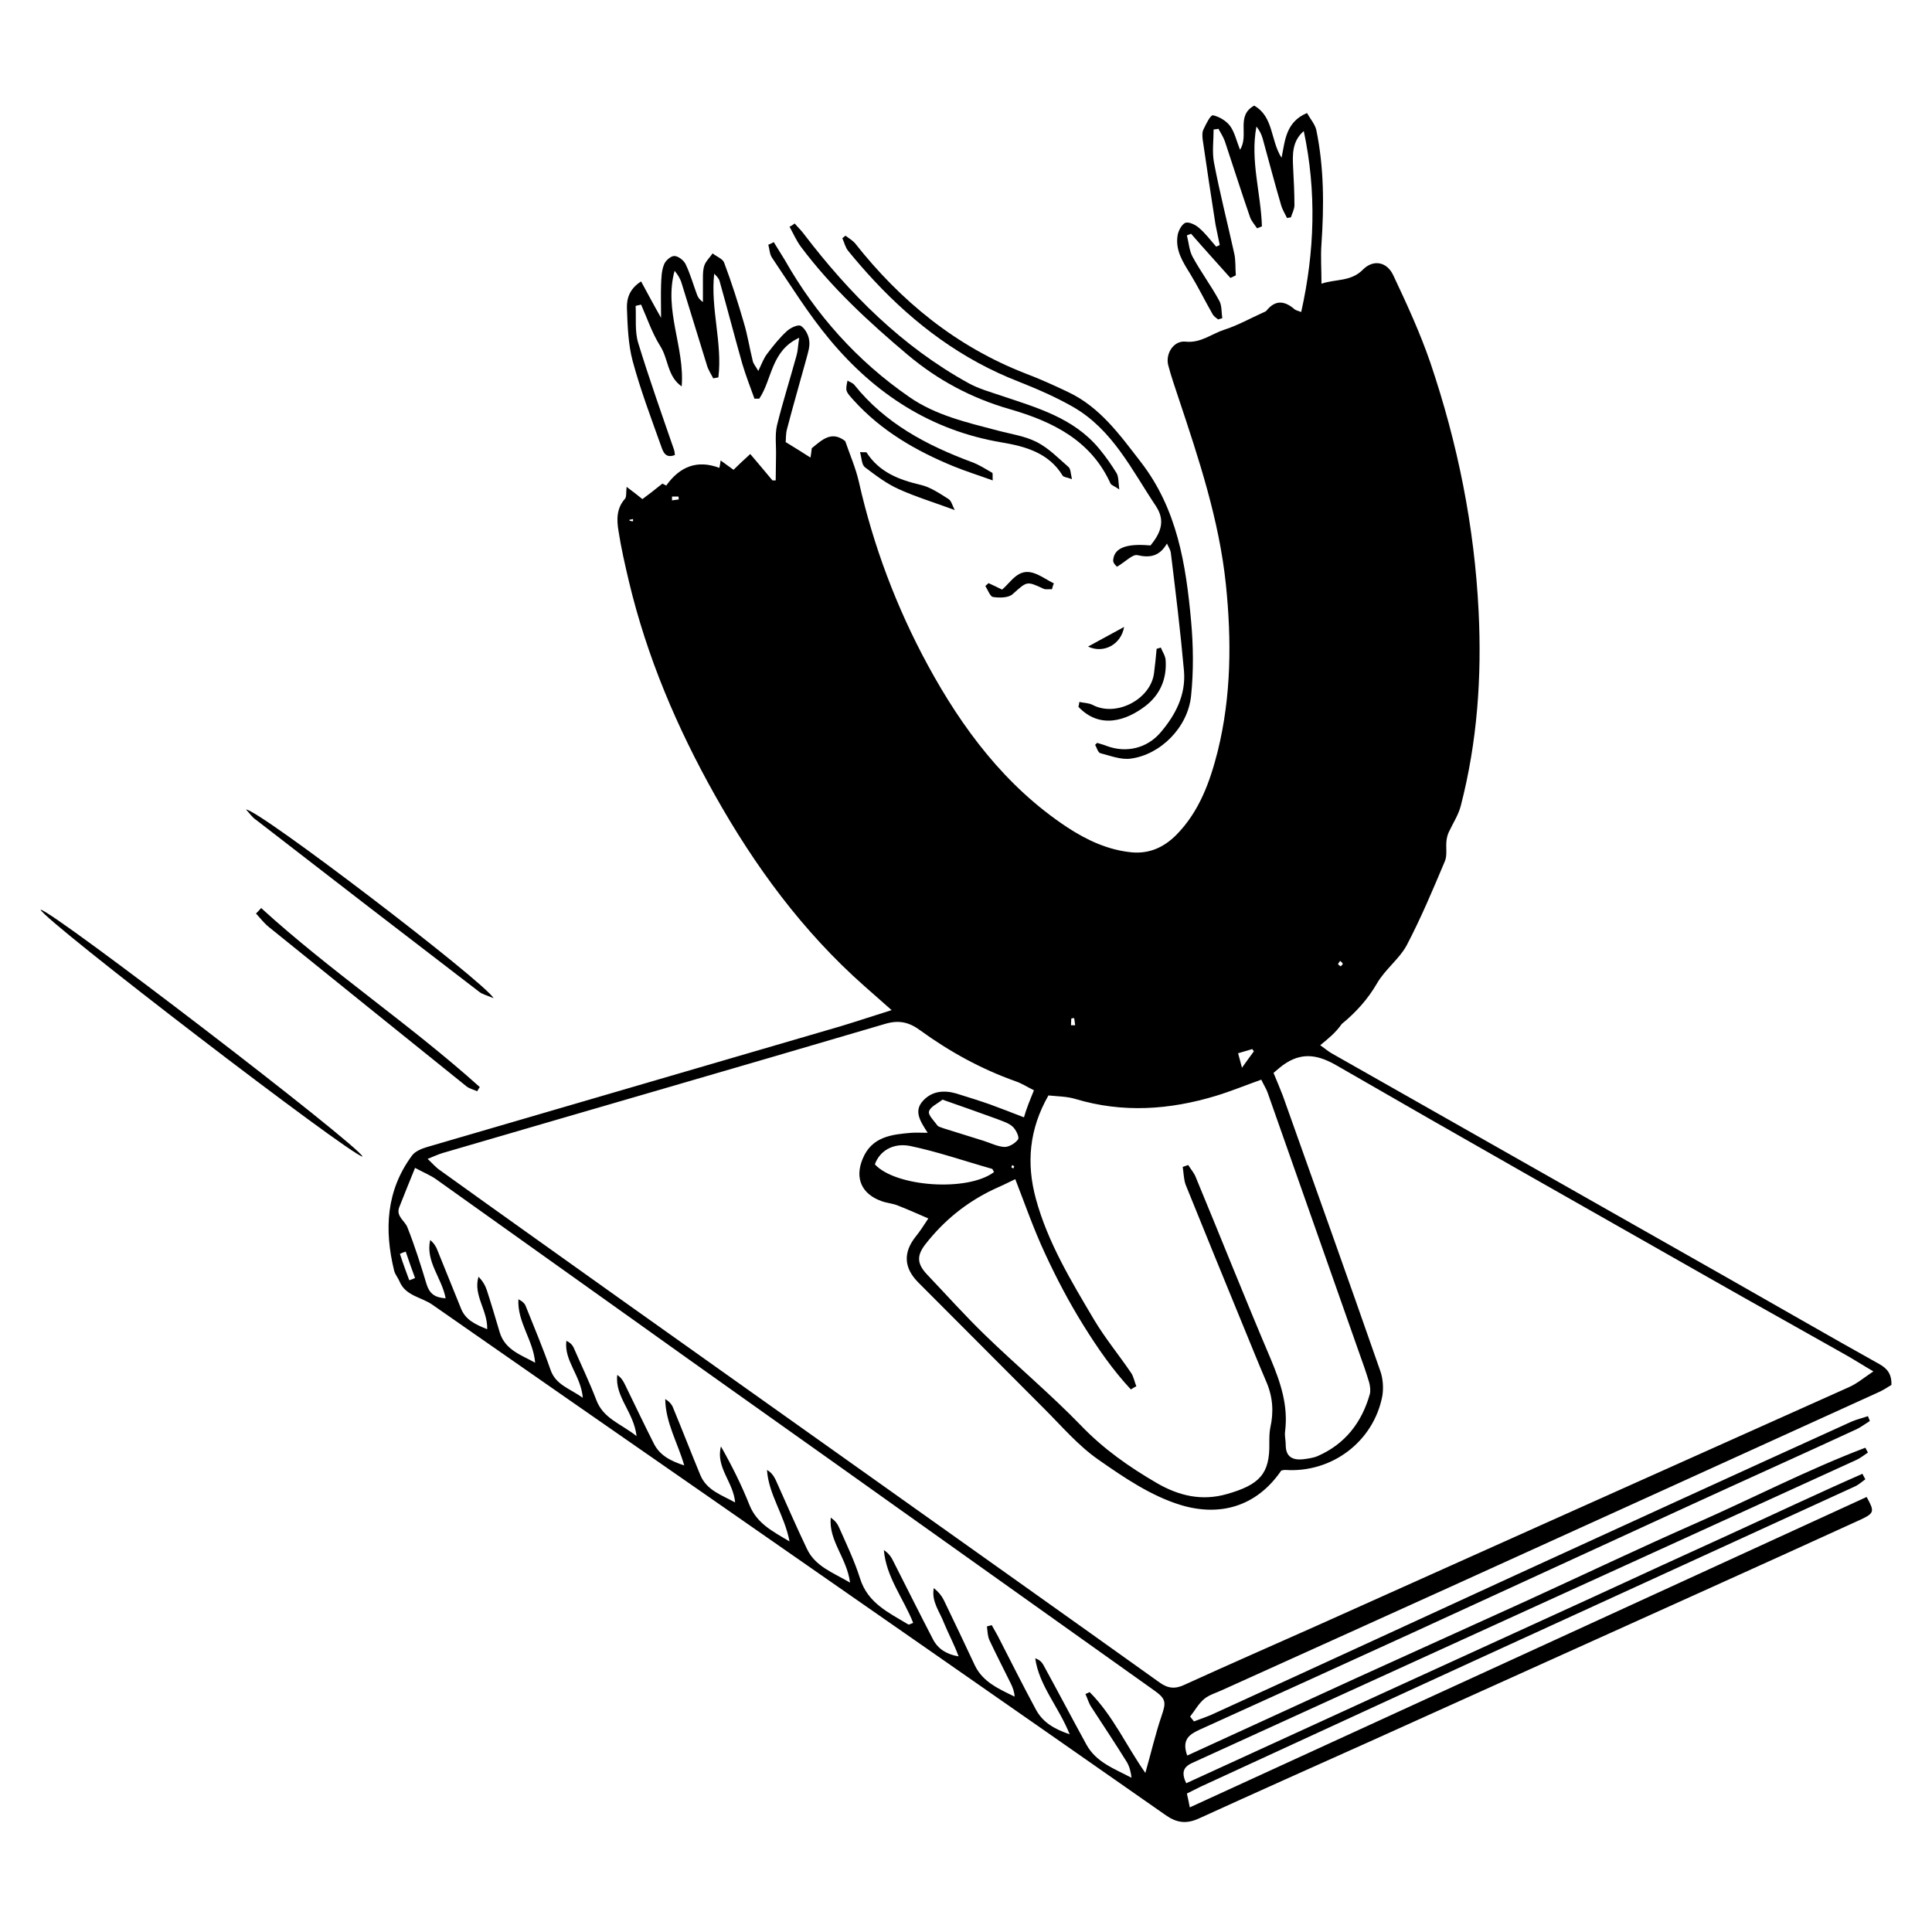 <?xml version="1.0" encoding="UTF-8"?>
<svg xmlns="http://www.w3.org/2000/svg" xmlns:xlink="http://www.w3.org/1999/xlink" version="1.1" id="Ebene_1" x="0px" y="0px" viewBox="0 0 600 600" style="enable-background:new 0 0 600 600;" xml:space="preserve">
<g>
	<path d="M410,324.6c1.7,1.2,2.6,2,3.7,2.6c40.9,23.2,81.8,46.4,122.7,69.6c15.7,8.9,31.4,18,47.2,26.8c2.5,1.4,3.9,3.1,3.8,6.5   c-1.3,0.8-2.8,1.8-4.5,2.5c-44.3,20.2-88.7,40.3-133.1,60.5c-23.3,10.6-46.7,21.1-70.1,31.7c-1.9,0.9-4.1,1.5-5.7,2.8   c-1.8,1.5-2.9,3.6-4.4,5.5c0.4,0.5,0.8,1,1.2,1.5c2.3-0.9,4.6-1.6,6.8-2.7c31.1-14.2,62.1-28.5,93.2-42.8   c34.7-15.9,69.4-31.8,104.2-47.6c1.6-0.7,3.4-1.1,5.1-1.7c0.2,0.5,0.4,1,0.6,1.5c-1.3,0.8-2.6,1.8-4,2.5   c-17.3,8-34.7,15.8-52.1,23.8c-28.7,13.2-57.5,26.4-86.2,39.6c-21.9,10-43.8,20-65.7,29.9c-3.3,1.5-5.8,3.1-4,8.1   c17.7-8.1,35.3-16.2,52.8-24.2c17.6-8,35.3-16,52.9-24c17.5-8,34.9-16.3,52.4-24s34.6-16.6,52.5-23.4c0.3,0.5,0.5,1,0.8,1.5   c-1.2,0.8-2.3,1.7-3.6,2.3c-36.1,16.5-72.3,33-108.5,49.5c-32,14.6-64,29.2-96,43.8c-2.5,1.2-6.1,2-3.6,7.1   c14-6.4,27.9-12.8,41.9-19.2c14.1-6.5,28.2-12.9,42.4-19.4c14-6.4,28-12.8,42-19.2c14.1-6.5,28.2-13,42.3-19.4   c13.8-6.3,27.5-12.8,41.4-18.9c0.3,0.6,0.6,1.2,0.9,1.7c-1.1,0.8-2.2,1.8-3.4,2.3c-30.6,14-61.1,28-91.7,42   c-37.2,17-74.3,34.1-111.4,51.2c-1.3,0.6-2.5,1.3-4.2,2.1c0.3,1.2,0.5,2.3,0.9,4.3c70.5-32.3,140.4-64.4,210.2-96.4   c2.5,4.5,2.4,5-1.8,7c-16.6,7.6-33.2,15.1-49.8,22.6c-33.9,15.3-67.8,30.6-101.7,45.9c-18.1,8.1-36.2,16.2-54.2,24.4   c-3.8,1.7-6.8,1.3-10.2-1.1c-47.2-33-94.4-65.8-141.7-98.7c-28.7-19.9-57.3-39.8-86-59.8c-3.4-2.4-8.3-2.7-10.2-7.2   c-0.5-1.2-1.4-2.2-1.7-3.4c-3.1-12.7-2.5-24.9,5.6-35.8c1-1.3,3-2.1,4.7-2.6c42.8-12.5,85.6-25,128.4-37.5c5-1.5,10-3.2,15.8-5   c-3.3-2.9-5.9-5.2-8.5-7.5c-19.1-16.9-34-37.2-46.4-59.3c-11.8-21-21.1-42.9-26.7-66.4c-1.2-5.1-2.4-10.3-3.2-15.5   c-0.6-3.5-0.7-7.1,2-10.1c0.5-0.6,0.3-1.9,0.5-3.7c1.9,1.4,3.3,2.5,4.9,3.8c1.8-1.3,3.7-2.8,6.2-4.8c-0.2-0.1,0.5,0.2,1.2,0.6   c4.2-5.9,9.6-8.1,16.5-5.5c0.2-0.9,0.3-1.4,0.4-2.3c1.4,1,2.6,1.9,4,2.9c1.4-1.4,2.9-2.8,5.2-4.9c2.5,2.9,4.7,5.6,6.9,8.2   c0.3,0,0.7,0,1,0c0-2.5,0.1-5,0.1-7.5c0.1-3.2-0.4-6.5,0.3-9.6c1.8-7.3,4.1-14.5,6.1-21.8c0.4-1.4,0.4-2.9,0.8-5.4   c-8.8,4-8.4,13-12.4,18.9c-0.5,0-1,0-1.5,0c-1.3-3.6-2.7-7.2-3.8-10.9c-2.4-8.5-4.6-17-7-25.5c-0.2-0.9-0.9-1.6-1.7-2.4   c-1.2,10.8,2.6,21.5,1.3,32.2c-0.5,0.1-1,0.2-1.6,0.3c-0.7-1.4-1.6-2.7-2-4.2c-2.6-8.4-5.2-16.9-7.8-25.3c-0.4-1.4-1.2-2.7-2.2-3.9   c-3.4,12.3,3.2,23.8,2.2,35.9c-4.5-3.1-4.1-8.6-6.7-12.6c-2.5-4-4-8.5-5.9-12.8c-0.6,0.1-1.2,0.3-1.7,0.4c0.2,3.8-0.3,7.9,0.8,11.5   c3.4,11.1,7.3,22.1,11.1,33.1c0.2,0.5,0.2,1.1,0.3,1.7c-3,1.2-3.7-1.1-4.3-2.8c-3.1-8.7-6.4-17.4-8.8-26.3   c-1.4-5.2-1.6-10.9-1.8-16.4c-0.1-2.8,0.6-6,4.4-8.4c1.9,3.5,3.7,6.9,6.2,11.3c0-4.1-0.1-7.2,0-10.2c0.1-2.1,0.1-4.3,0.9-6.3   c0.4-1.2,2.1-2.7,3.2-2.7c1.2,0,2.9,1.3,3.5,2.5c1.5,3.1,2.4,6.4,3.6,9.6c0.3,0.8,0.8,1.5,1.8,2.2c0-2.4,0-4.9,0-7.3   c0-1.4,0-2.9,0.5-4.2c0.5-1.3,1.7-2.4,2.5-3.6c1.3,1,3.2,1.7,3.6,2.9c2.3,6.1,4.3,12.4,6.1,18.6c1.2,4,1.8,8,2.8,12   c0.2,0.8,0.9,1.6,1.7,3c1.1-2.3,1.7-4,2.8-5.4c1.9-2.5,3.8-4.9,6.1-7c1.1-1,3.4-2.1,4.3-1.6c1.3,0.8,2.4,2.8,2.6,4.5   c0.3,1.9-0.4,3.9-0.9,5.8c-2,7.3-4.1,14.5-6,21.8c-0.4,1.5-0.3,3.1-0.4,4c2.8,1.7,5.2,3.2,7.7,4.8c0.1-0.6,0.3-1.8,0.4-2.9   c3.1-2.5,6.1-5.6,10.4-2.2c1.4,4.1,3.2,8.2,4.2,12.5c4.5,20,11.7,39.1,21.4,57c10.7,19.7,24.1,37.7,43.3,50.4   c6.1,4,12.7,7.1,20.1,7.8c5.5,0.5,10-1.6,13.8-5.4c7.2-7.3,10.5-16.6,12.9-26.1c4.2-17.1,4.3-34.4,2.5-51.8   c-2.1-20-8.4-38.9-14.7-57.8c-1.1-3.4-2.3-6.7-3.2-10.2c-0.9-3.6,1.7-7.7,5.4-7.3c4.7,0.5,8-2.4,12-3.7c4.1-1.3,8-3.5,12-5.3   c0.4-0.2,0.8-0.3,1.1-0.6c2.8-3.5,5.7-3.1,8.8-0.4c0.4,0.3,1,0.4,2,0.8c4.2-18.8,4.8-37.4,0.8-56.2c-3.7,3.2-3.5,7.4-3.3,11.5   c0.2,3.8,0.4,7.7,0.4,11.5c0,1.3-0.7,2.5-1.1,3.8c-0.4,0.1-0.8,0.1-1.2,0.2c-0.7-1.4-1.5-2.7-1.9-4.2c-2-6.8-3.8-13.7-5.7-20.6   c-0.4-1.3-1-2.5-1.9-3.6c-2,10.5,1.4,20.7,1.7,31c-0.5,0.2-1,0.4-1.5,0.6c-0.8-1.2-1.8-2.3-2.2-3.5c-2.7-7.8-5.2-15.7-7.8-23.5   c-0.5-1.4-1.3-2.6-2-3.9c-0.5,0.1-1,0.2-1.5,0.2c0,3.4-0.5,6.9,0.1,10.2c1.8,9.5,4.2,18.8,6.3,28.3c0.5,2.2,0.3,4.5,0.5,6.8   c-0.6,0.3-1.1,0.6-1.7,0.8c-4.1-4.6-8.2-9.1-12.2-13.7c-0.4,0.2-0.9,0.3-1.3,0.5c0.6,2.3,0.7,4.7,1.8,6.7c2.5,4.6,5.7,8.9,8.2,13.5   c0.9,1.5,0.7,3.7,1,5.5c-0.4,0.1-0.9,0.3-1.3,0.4c-0.6-0.5-1.3-0.9-1.7-1.6c-2.4-4.2-4.5-8.5-7-12.6c-2.3-3.7-4.6-7.3-3.9-11.8   c0.2-1.5,1.3-3.5,2.4-4c1.1-0.4,3.2,0.6,4.3,1.6c2,1.7,3.6,3.9,5.3,5.8c0.4-0.2,0.7-0.3,1.1-0.5c-0.4-2.1-0.9-4.2-1.3-6.3   c-1.4-8.8-2.7-17.6-4-26.5c-0.1-1-0.2-2.1,0.2-3c0.8-1.7,2.2-4.6,3-4.5c1.9,0.4,4.1,1.7,5.3,3.3c1.4,1.9,2,4.6,3.1,7.4   c2.9-4.5-1.4-10.5,4.4-13.7c6.1,3.5,5,10.7,8.5,16.2c1.1-5.4,1.3-11.1,7.9-13.9c1,1.8,2.5,3.5,2.9,5.3c2.4,11.7,2.4,23.4,1.6,35.3   c-0.3,3.9,0,7.8,0,12.4c4.5-1.5,9.1-0.6,12.8-4.3c3.2-3.3,7.5-2.6,9.5,1.7c4.2,8.9,8.3,17.8,11.5,27.1c8.5,25.1,13.7,50.8,15,77.3   c1,20.3-0.4,40.4-5.5,60.2c-0.7,2.9-2.5,5.6-3.8,8.4c-0.4,0.9-0.6,1.8-0.7,2.8c-0.2,2.1,0.3,4.4-0.5,6.2c-3.7,8.8-7.4,17.6-11.8,26   c-2.3,4.3-6.7,7.5-9.2,11.8c-2.9,5-6.6,9.1-11,12.7C414.8,320.7,412.7,322.4,410,324.6z M321.1,338.6c-2.2-1.1-3.9-2.2-5.7-2.8   c-10.7-3.8-20.5-9.2-29.6-15.8c-3.5-2.6-6.7-3.3-11-2c-45.8,13.5-91.6,26.7-137.4,40.1c-1.3,0.4-2.6,1-4.6,1.8   c1.6,1.5,2.6,2.7,3.8,3.5c19.2,13.8,38.5,27.5,57.7,41.2c26.1,18.6,52.3,37.1,78.4,55.7c29.1,20.7,58.3,41.4,87.4,62.2   c2.6,1.9,4.9,2.1,7.8,0.7c13.6-6.2,27.3-12.2,41-18.3c24.3-10.9,48.6-21.8,72.9-32.7c30.8-13.8,61.6-27.6,92.4-41.4   c2.5-1.1,4.6-2.9,7.6-4.9c-3.6-2.1-6.2-3.8-8.9-5.3c-13.6-7.7-27.3-15.3-41-23.1c-38.9-22.1-77.8-44.1-116.6-66.5   c-5.5-3.2-10.3-4.3-15.7-1c-1.5,0.9-2.9,2.2-4.1,3.2c1.2,2.9,2.1,5,2.9,7.1c10.1,28.4,20.3,56.9,30.2,85.3c0.9,2.4,1.1,5.4,0.7,7.9   c-2.7,14.2-15.7,24-30.2,23c-0.4,0-0.8,0.1-1.2,0.2c-7.8,11.4-19.3,14.3-31.2,10.7c-9.2-2.8-17.6-8.5-25.6-14.1   c-6.2-4.3-11.3-10.3-16.7-15.7c-13.1-13.1-26.1-26.2-39.2-39.3c-4.5-4.5-4.8-9.3-0.8-14.3c1.3-1.6,2.4-3.3,3.9-5.6   c-3.7-1.6-6.6-2.9-9.7-4.1c-1.6-0.6-3.3-0.7-4.9-1.3c-6.1-2.2-8.3-7.1-5.8-13.1c2.8-6.9,9-7.6,15.2-8.1c1.4-0.1,2.9,0,5,0   c-2.4-3.7-4.4-6.8-1.4-10c2.8-3,6.5-3.3,10.3-2.2c3.5,1.1,7.1,2.2,10.5,3.4c3.3,1.2,6.6,2.5,10.5,4   C318.8,344.2,319.8,341.8,321.1,338.6z M367.3,362.4c0.6-0.2,1.2-0.4,1.7-0.6c0.8,1.3,1.9,2.5,2.4,3.9   c7.8,18.8,15.3,37.7,23.3,56.5c3,7.2,5.4,14.3,4.4,22.3c-0.2,1.4,0.2,2.8,0.2,4.3c0,3.6,2.1,4.7,5.3,4.4c1.5-0.2,3.2-0.4,4.6-1   c8.5-3.7,13.7-10.4,16.2-19.2c0.3-1.1,0.1-2.6-0.2-3.7c-0.9-3-1.9-5.9-3-8.9c-9.5-27-19-54-28.5-81c-0.4-1.2-1.1-2.2-2-4.1   c-4.8,1.7-9.4,3.6-14,5c-14.5,4.4-29,5.4-43.7,1c-2.6-0.8-5.5-0.8-8.4-1.1c-6,10.5-6.9,21.1-3.9,32.1c3.7,13.6,11,25.6,18.1,37.6   c3.4,5.7,7.7,10.9,11.5,16.5c0.8,1.2,1,2.7,1.6,4.1c-0.6,0.3-1.2,0.7-1.7,1c-5.6-6-10.3-12.8-14.6-19.7   c-4.5-7.2-8.5-14.8-12.1-22.6c-3.5-7.5-6.2-15.3-9.2-23c-2.4,1.2-4.6,2.2-6.8,3.2c-8.4,4-15.4,9.7-21.1,17   c-2.8,3.6-2.6,6.1,0.5,9.4c6,6.3,11.8,12.8,18,18.8c9.8,9.5,20.3,18.3,29.8,28.1c7,7.3,15,12.9,23.6,17.9c6.9,4,14,5.6,21.7,3.4   c10.2-2.9,13.4-6.3,13.2-15.9c0-1.6,0-3.2,0.3-4.7c1.1-4.9,0.8-9.5-1.2-14.2c-2.5-5.8-4.8-11.6-7.2-17.4c-6-14.6-12-29.3-17.9-43.9   C367.6,366.2,367.6,364.2,367.3,362.4z M355.7,550.6c1.8-6.3,3.1-12,5-17.6c1.5-4.4,1.5-5.4-2.5-8.2   c-33.3-23.7-66.6-47.4-99.9-71.1c-20.4-14.5-40.9-29-61.3-43.6c-20.5-14.6-41.1-29.3-61.6-43.9c-1.7-1.2-3.7-2-6.5-3.5   c-1.8,4.5-3.4,8.3-4.9,12.2c-1.1,2.8,1.7,4.2,2.5,6.2c2.3,5.8,4.2,11.8,6,17.8c0.9,2.8,2.5,4.1,5.9,4.3c-1.2-6.4-6.3-11.4-4.8-18.1   c1.1,0.9,1.9,2.1,2.3,3.3c2.4,5.9,4.8,11.9,7.2,17.8c1.4,3.7,4.5,5.1,8.2,6.6c0.2-5.9-4.4-10.5-2.7-16.3c1.3,1.3,2.1,2.7,2.6,4.2   c1.4,4.3,2.7,8.7,4,13.1c1.7,5.5,6.7,7,11,9.4c-0.6-7.1-5.6-12.6-5.2-19.7c1.2,0.6,2,1.3,2.3,2.2c2.6,6.5,5.3,12.9,7.6,19.5   c1.6,4.9,5.9,5.9,10.1,8.9c-0.6-7-5.9-11.5-5.1-17.7c1.1,0.5,1.8,1.2,2.2,2c2.4,5.5,5,10.9,7.1,16.4c2.2,5.8,7.6,7.3,12.5,11.2   c-0.9-7.6-6.8-12.2-6-19c1.2,0.8,1.8,1.8,2.3,2.8c3,6.1,5.9,12.3,9,18.4c1.9,3.9,5.5,5.6,9.5,6.9c-2-7-5.8-13.2-5.9-20.6   c1.2,0.7,2,1.6,2.4,2.6c2.9,7,5.6,14,8.5,21c2,4.8,6.7,6.2,10.8,8.5c-0.5-6.3-6.1-10.9-4.4-17.4c3.4,6,6.4,12,8.9,18.3   c2.3,5.6,7,8,12.4,11.2c-1.6-8.3-6.5-14.5-7-22.2c1.4,0.8,2.1,1.9,2.7,3.1c3.2,7.1,6.3,14.3,9.7,21.4c2.6,5.5,8,7.3,13.4,10.5   c-1-7.7-6.7-13-6-20.2c1.3,0.9,2.1,1.9,2.6,3.1c2.3,5.2,4.8,10.4,6.5,15.8c2.4,7.7,8.9,10.6,15,14.3c0.2,0.1,0.7-0.2,1.5-0.5   c-3-7.6-8.4-14.2-9.1-22.6c1.4,0.9,2.3,2.1,2.9,3.4c4.1,8.1,8.2,16.3,12.4,24.4c1.6,3,4.3,4.6,7.9,5.2c-1.3-3.6-3.1-6.9-4.5-10.3   c-1.3-3.5-4-6.7-3.2-10.9c1.4,1.1,2.4,2.3,3.1,3.7c3.3,6.8,6.5,13.6,9.7,20.4c2.5,5.1,7.4,7.2,12.3,9.6c-0.1-1.6-0.6-2.9-1.2-4.1   c-2.2-4.5-4.5-8.9-6.6-13.4c-0.6-1.3-0.6-2.8-0.8-4.3c0.5-0.1,1-0.3,1.5-0.4c0.6,1.1,1.3,2.3,1.9,3.4c3.9,7.6,7.7,15.2,11.8,22.8   c2.1,3.9,5.5,6,10.5,7.7c-3.5-8.7-9.5-15.1-10.7-23.6c1.2,0.4,2,1.1,2.5,2c4.5,8.2,8.9,16.6,13.4,24.8c3,5.5,8.7,7.5,14,10.3   c-0.2-1.8-0.6-3.4-1.4-4.8c-3.6-5.8-7.4-11.5-11.1-17.2c-0.8-1.2-1.2-2.7-1.8-4c0.4-0.2,0.9-0.4,1.3-0.6   C345.6,532.7,349.8,542.2,355.7,550.6z M308.7,364c-0.3-0.5-0.4-0.9-0.6-1c-8.5-2.4-16.8-5.3-25.4-7.1c-5.5-1.1-9.6,1.7-11,5.7   C278.1,368.6,300.5,370.2,308.7,364z M292.7,341.5c-1.6,1.3-3.8,2.2-4.2,3.7c-0.3,1.1,1.6,2.9,2.6,4.3c0.4,0.5,1.2,0.6,1.9,0.9   c4.2,1.3,8.3,2.6,12.5,3.9c2.2,0.7,4.3,1.8,6.5,1.9c1.4,0,3.4-1.2,4.2-2.4c0.4-0.7-0.7-3-1.7-3.9c-1.3-1.2-3.2-1.7-4.9-2.4   C304.1,345.5,298.7,343.6,292.7,341.5z M127.1,397.6c0.6-0.2,1.2-0.4,1.8-0.7c-1-2.7-2-5.5-2.9-8.2c-0.6,0.2-1.2,0.4-1.8,0.7   C125.1,392.2,126.1,394.9,127.1,397.6z M385.7,331.6c1.6-2.3,2.7-3.7,3.7-5.1c-0.2-0.2-0.3-0.5-0.5-0.7c-1.4,0.4-2.7,0.8-4.4,1.3   C384.9,328.5,385.2,329.7,385.7,331.6z M208.7,154.2c0,0.4,0,0.8,0,1.2c0.7-0.1,1.4-0.2,2.1-0.3c0-0.3-0.1-0.6-0.1-0.9   C210,154.2,209.3,154.2,208.7,154.2z M196.6,161.9c0-0.2,0-0.5,0-0.7c-0.4,0.1-0.7,0.1-1.1,0.2v0.3   C195.8,161.8,196.2,161.9,196.6,161.9z M332.6,318.4c0.4,0,0.9,0,1.3,0c-0.1-0.7-0.2-1.4-0.3-2.2c-0.3,0-0.6,0-0.9,0.1   C332.7,317,332.6,317.7,332.6,318.4z M416.2,298.4c-0.3,0.5-0.7,0.8-0.6,1c0,0.3,0.5,0.5,0.8,0.7c0.2-0.3,0.6-0.5,0.6-0.8   C417,299.1,416.6,298.8,416.2,298.4z M315,362.2c-0.2-0.1-0.4-0.2-0.6-0.4c-0.1,0.2-0.3,0.5-0.3,0.7c0.1,0.2,0.4,0.2,0.6,0.4   C314.8,362.6,314.9,362.4,315,362.2z"></path>
	<path d="M340.7,230.7c1,0.3,2.1,0.6,3.1,1c6,2.2,12.4,0.7,16.6-4.2c4.7-5.5,7.9-11.7,7.3-19.1c-1.1-12.3-2.6-24.6-4.1-36.8   c-0.1-0.8-0.6-1.5-1.2-2.8c-2.3,4-5.3,4.5-9.2,3.6c-1.5-0.3-3.6,2-6.3,3.6c-0.1-0.1-1.2-1-1.2-1.9c0.2-3.9,4-5.4,11.6-4.7   c3-3.7,4.8-7.5,1.7-12.2c-7.5-11.2-13.4-23.7-25.7-30.8c-5.4-3.1-11.2-5.6-17-7.9c-17.5-6.8-32.1-17.7-44.8-31.3   c-2.8-3-5.5-6.1-8.1-9.3c-0.9-1.1-1.2-2.6-1.8-3.9c0.3-0.3,0.7-0.6,1-0.8c1,0.8,2.1,1.4,2.9,2.3c14.2,18,31.4,32.1,53,40.5   c4.5,1.7,8.9,3.7,13.3,5.8c9.9,4.7,16,13.3,22.5,21.7c11.3,14.6,14,31.8,15.6,49.3c0.7,7.7,0.8,15.6,0,23.3   c-1,9.8-9.5,18.3-18.8,19.5c-3,0.4-6.3-0.9-9.4-1.7c-0.7-0.2-1.1-1.7-1.6-2.6C340.2,231.2,340.5,231,340.7,230.7z"></path>
	<path d="M246.8,69.4c0.9,1.1,2,2.1,2.8,3.2c14.2,18.6,30.5,35,51.2,46.4c3.1,1.7,6.6,2.7,9.9,3.8c11.2,3.8,22.7,6.9,30.7,16.6   c2,2.4,3.8,5,5.4,7.6c0.6,1.1,0.5,2.6,0.8,5c-1.6-1.1-2.4-1.3-2.7-1.8c-6.1-13.5-18.1-19.3-31.2-23.1c-11.9-3.4-22.4-9-31.8-16.9   c-12.1-10.2-23.7-20.9-33.2-33.6c-1.4-1.9-2.4-4.2-3.5-6.2C245.7,70.2,246.3,69.8,246.8,69.4z"></path>
	<path d="M240.3,75.2c1.1,1.8,2.3,3.7,3.4,5.5c9.7,17.1,22.5,31.4,38.7,42.6c8.2,5.7,17.9,7.9,27.4,10.4c4.1,1.1,8.5,1.7,12.2,3.6   c3.7,1.9,6.7,5,9.9,7.8c0.6,0.6,0.6,1.9,1,3.7c-1.6-0.6-2.6-0.6-2.9-1.1c-4.3-7.1-11.7-9.1-18.9-10.3c-22-3.7-39.4-15.1-53.4-31.9   c-6.6-7.9-12.1-16.8-17.9-25.4c-0.8-1.1-0.8-2.7-1.2-4.1C239.2,75.8,239.7,75.5,240.3,75.2z"></path>
	<path d="M12.6,282.5c3.7,0.3,98.8,73.2,100,76.7C108.7,358.7,13.6,285.8,12.6,282.5z"></path>
	<path d="M76.4,251.4c4,0,74,53.5,76.9,58.6c-2.1-0.9-3.5-1.2-4.5-2c-23.1-17.7-46.2-35.5-69.3-53.4   C78.4,253.9,77.7,252.8,76.4,251.4z"></path>
	<path d="M81.1,282c21.6,19.7,46.1,36,67.9,55.6c-0.3,0.4-0.6,0.9-0.8,1.3c-1.1-0.5-2.4-0.8-3.3-1.5c-20.5-16.5-41-33-61.4-49.5   c-1.5-1.2-2.7-2.8-4-4.2C80,283.2,80.6,282.6,81.1,282z"></path>
	<path d="M263.2,118.2c0.8,0.5,1.6,0.7,2.1,1.3c9.6,12,22.5,18.8,36.5,24c2.2,0.8,4.2,2.1,6.3,3.3c0.3,0.1,0.1,1,0.2,2.4   c-4.4-1.6-8.3-2.8-12.2-4.4c-11.7-4.8-22.4-11-31-20.5C262.6,121.5,262.5,121.5,263.2,118.2z"></path>
	<path d="M335.2,218c1.4,0.3,2.9,0.3,4.1,0.9c7.3,3.9,18.1-1.7,19.1-9.9c0.3-2.5,0.6-5,0.8-7.5c0.4-0.1,0.9-0.3,1.3-0.4   c0.5,1.3,1.4,2.5,1.5,3.9c0.4,5.8-1.7,10.7-6.2,14.2c-6.1,4.7-14.3,7.3-20.9,0.3C335.1,219,335.1,218.5,335.2,218z"></path>
	<path d="M296.5,158.4c-6.5-2.4-12.1-4.1-17.4-6.5c-3.8-1.7-7.2-4.3-10.5-6.8c-1-0.8-1-2.8-1.5-4.7c1.4,0.1,1.9,0,2,0.1   c4,6.2,10.1,8.5,16.9,10.1c3,0.7,5.9,2.7,8.6,4.4C295.5,155.6,295.8,157.1,296.5,158.4z"></path>
	<path d="M326.7,183c-0.9-0.1-2,0.2-2.7-0.2c-5.2-2.4-5-2.3-9.5,1.7c-1.3,1.2-4.1,1.2-6.1,0.9c-0.9-0.1-1.6-2.2-2.4-3.4   c0.3-0.3,0.7-0.6,1-0.9c1.3,0.6,2.6,1.2,4.2,2c2.8-2.3,4.9-6.6,9.6-5.2c2.3,0.7,4.3,2.2,6.5,3.3C327,181.7,326.9,182.3,326.7,183z"></path>
	<path d="M337.9,200.8c3.9-2.1,7.3-4,11.2-6.1C348.2,200.1,342.8,203.1,337.9,200.8z"></path>
</g>
</svg>
